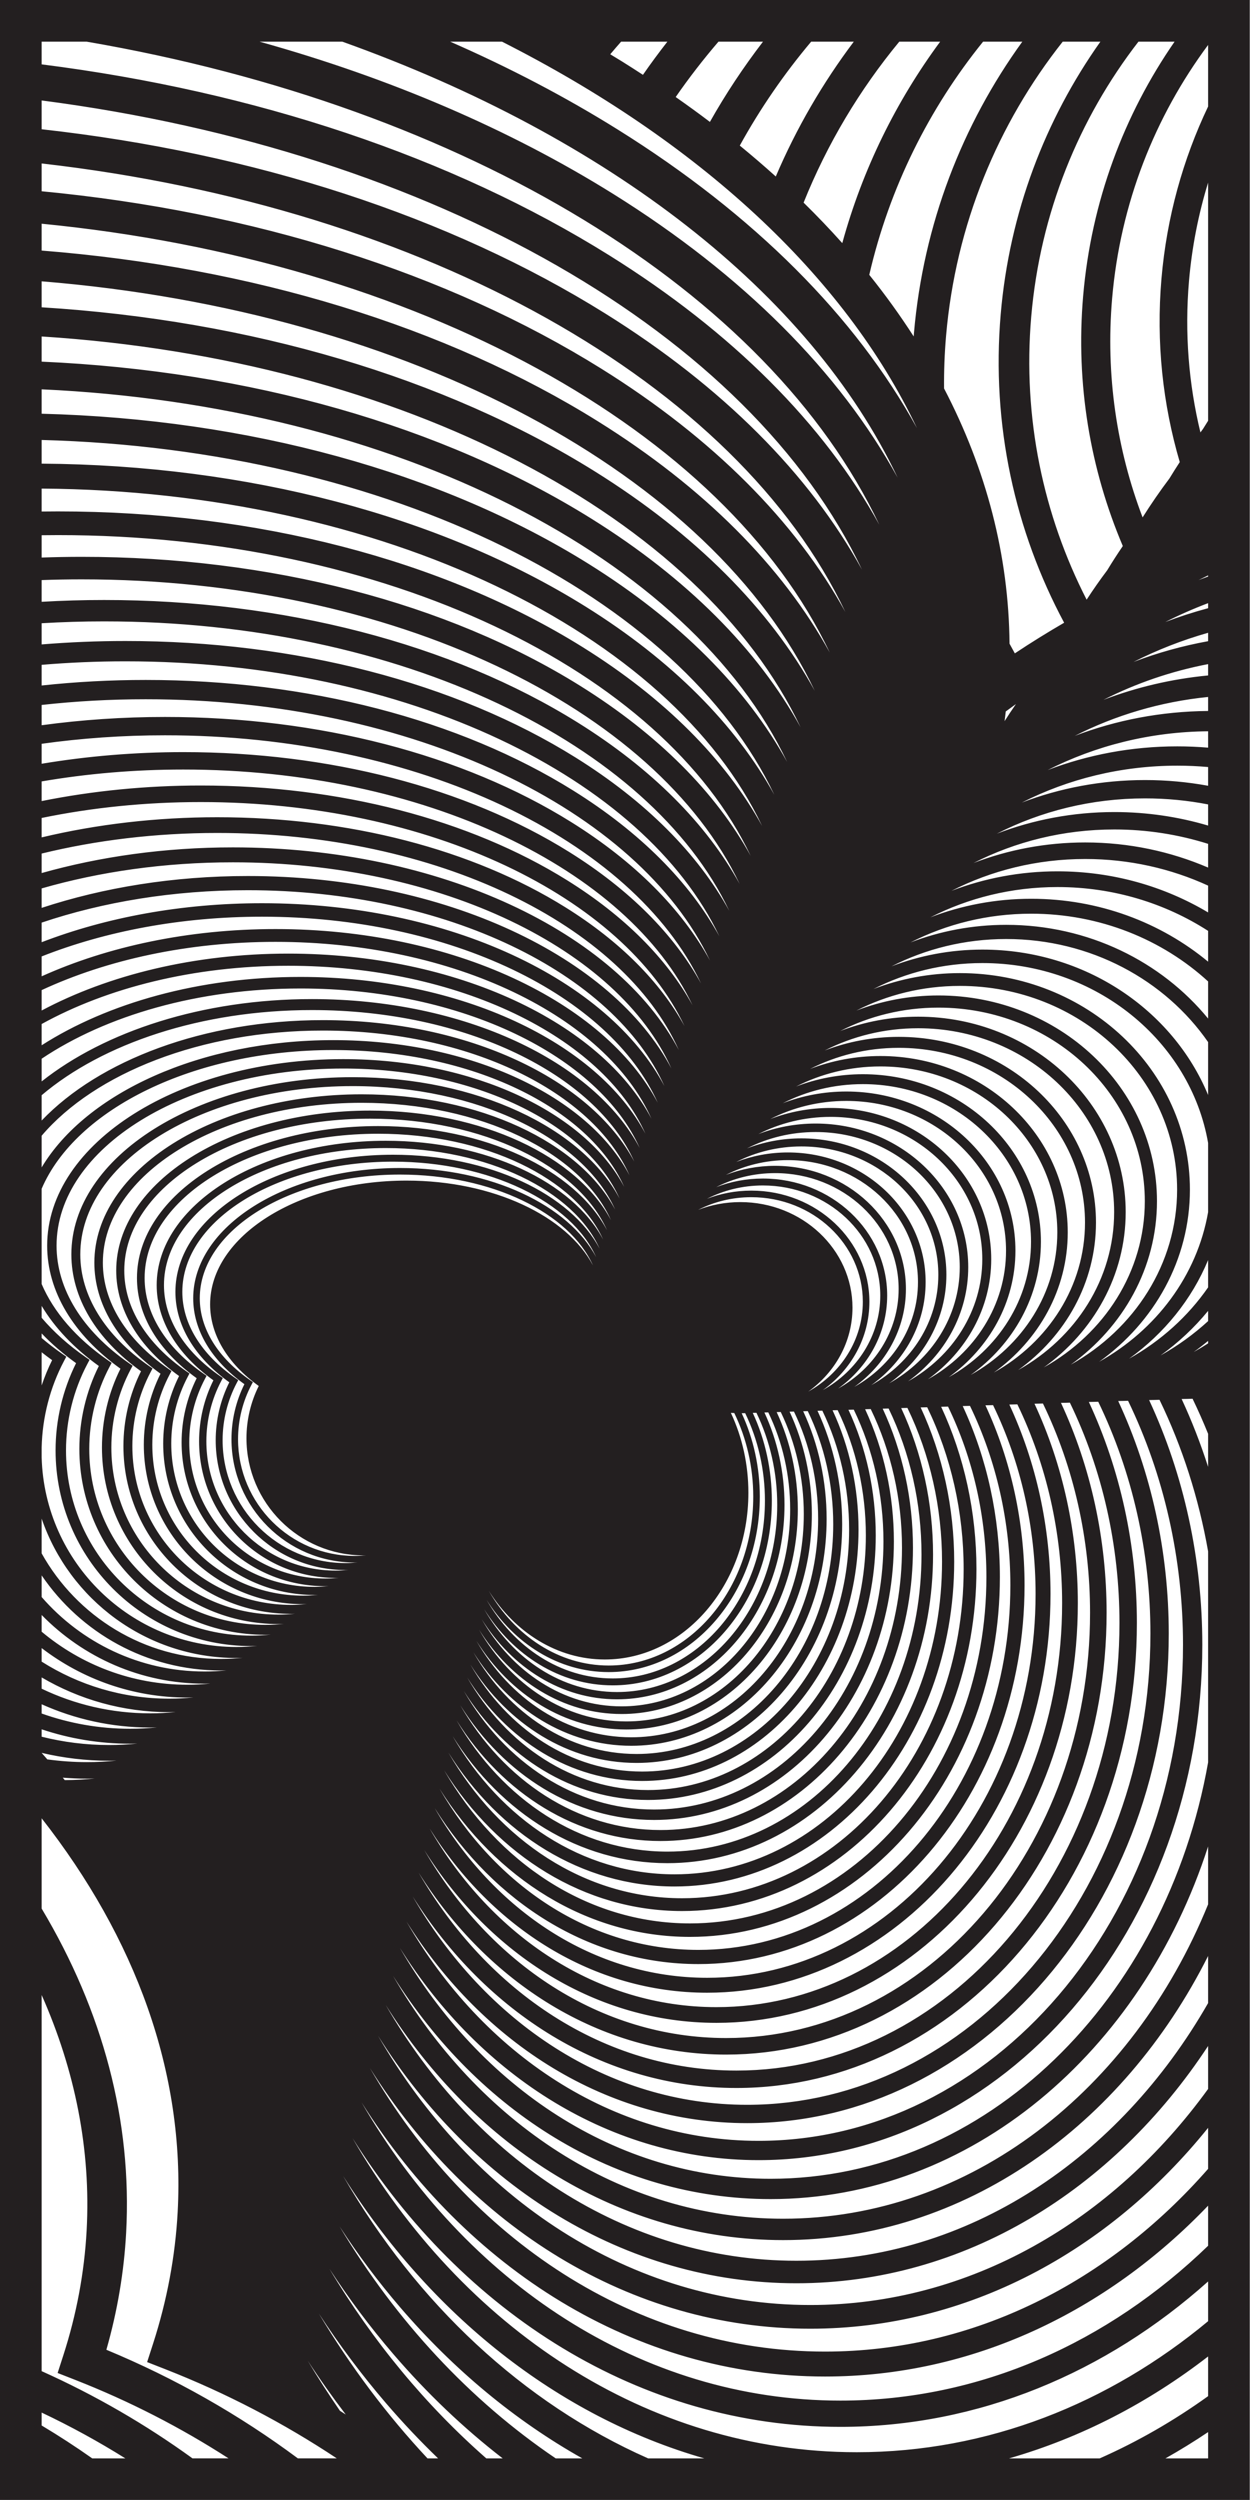 <?xml version="1.0" encoding="utf-8"?>
<svg xmlns="http://www.w3.org/2000/svg" height="100%" style="fill-rule:evenodd;clip-rule:evenodd;stroke-linejoin:round;stroke-miterlimit:2;" version="1.1" viewBox="0 0 4501 9000" width="100%">
  <g>
    <g id="Layer-1">
      <path d="M4182.19,1003.18c-19.676,229.098 4.677,451.965 65.877,660.358c-12.66,19.408 -25.025,38.988 -37.053,58.779c-34.224,45.444 -66.446,92.304 -96.755,140.34c-92.724,-243.782 -133.471,-511.497 -109.7,-788.275c29.444,-342.767 154.182,-654.775 345.599,-912.581l0,221.61c-90.425,189.687 -148.95,398.371 -167.968,619.769m167.968,511.604c-6.137,9.75 -12.326,19.461 -18.32,29.303c-3.153,4.208 -6.228,8.467 -9.354,12.701c-42.066,-173.877 -57.259,-357.28 -41.136,-545.088c10.529,-122.652 34.056,-241.097 68.81,-354.303l0,857.387Zm0,560.818c-11.511,4.088 -22.959,8.308 -34.34,12.634c11.343,-5.755 22.829,-11.311 34.34,-16.815l0,4.181Zm0,113.96c-52.609,14.103 -104.107,30.693 -154.26,49.796c49.792,-25.308 101.328,-47.957 154.26,-68.026l0,18.23Zm0,118.749c-92.97,16.881 -182.813,42.084 -268.624,74.774c84.805,-43.102 174.737,-78.359 268.624,-105.043l0,30.269Zm0,123.34c-131.96,12.621 -258.495,42.732 -376.942,87.858c116.56,-59.242 243.276,-103.006 376.942,-128.671l0,40.813Zm-110.773,255.293c-165.06,-0 -322.692,30.375 -467.042,85.371c172.243,-87.541 368.957,-137.88 577.815,-139.679l0,58.991c-36.511,-3.03 -73.435,-4.683 -110.773,-4.683m110.773,141.888c-73.525,-13.468 -149.428,-20.612 -227.075,-20.612c-156.843,-0 -306.633,28.88 -443.8,81.137c166.701,-84.736 357.523,-132.905 560.102,-132.905c37.364,0 74.288,1.707 110.773,4.909l0,67.471Zm0,143.264c-106.639,-31.593 -220.021,-48.672 -337.589,-48.672c-149.634,-0 -292.435,27.835 -423.194,77.883c158.756,-81.005 340.599,-127.071 533.708,-127.071c77.776,-0 153.718,7.514 227.075,21.723l0,76.137Zm0,151.254c-134.983,-57.932 -284.76,-90.491 -442.548,-90.491c-142.192,0 -277.874,26.46 -402.108,74.033c150.823,-76.983 323.596,-120.76 507.067,-120.76c117.995,0 231.429,18.376 337.589,51.781l0,85.437Zm0,161.508c-157.089,-93.587 -343.014,-148.027 -542.286,-148.027c-135.049,0 -263.909,25.11 -381.916,70.302c143.265,-73.12 307.383,-114.687 481.654,-114.687c158.64,-0 308.804,34.542 442.548,95.862l0,96.55Zm0,177.264c-170.202,-140.83 -393.118,-226.505 -637.013,-226.505c-128.343,-0 -250.821,23.866 -362.962,66.823c136.133,-69.482 292.086,-108.999 457.689,-108.999c201.08,-0 387.846,58.343 542.286,157.803l0,110.878Zm-727.037,-132.667c-121.883,-0 -238.185,22.662 -344.694,63.436c129.312,-65.99 277.435,-103.509 434.718,-103.509c247.668,0 472.456,93.15 637.013,243.876l0,133.672c-167.954,-205.033 -431.308,-337.475 -727.037,-337.475m727.037,1426.64c-51.601,47.243 -109.055,88.89 -171.353,123.724c64.326,-46.198 121.935,-100.254 171.353,-160.542l0,36.818Zm-52.078,111.447c17.879,-12.846 35.205,-26.301 52.078,-40.285l0,9.023c-16.976,10.928 -34.34,21.366 -52.078,31.262m52.078,413.294c-26.912,-83.717 -58.603,-165.424 -95.308,-244.299c13.152,-0.158 26.253,-0.489 39.315,-1.018c20.037,41.342 38.603,83.545 55.993,126.356l0,118.961Zm-1530.28,2706.73c-584.063,0 -1100.02,-347.303 -1404.57,-874.422c306.173,486.886 801.412,803.804 1359.23,803.804c720.494,-0 1336.53,-528.798 1575.62,-1269.66l0,208.501c-272.099,668.485 -855.716,1131.78 -1530.28,1131.78m1530.28,-776.336c-320.03,558.874 -865.095,927.651 -1482.55,927.651c-615.057,-0 -1158.32,-365.857 -1478.85,-921.063c322.234,512.855 843.72,846.749 1431.12,846.749c652.211,-0 1223.1,-411.67 1530.28,-1022.92l0,169.583Zm0,309.113c-344.475,475.44 -858.699,777.862 -1432.32,777.862c-647.322,0 -1219.11,-385.004 -1556.53,-969.278c339.222,539.702 888.067,891.012 1506.3,891.012c604.042,-0 1141.78,-335.496 1482.55,-854.321l0,154.725Zm0,287.693c-356.27,406.734 -843.197,657.839 -1379.45,657.839c-681.483,0 -1283.46,-405.391 -1638.61,-1020.59c357.068,568.28 934.873,938.245 1585.74,938.245c564.546,-0 1074.07,-278.443 1432.32,-723.16l0,147.67Zm0,276.893c-359.836,348.027 -821.259,557.428 -1323.77,557.428c-717.109,0 -1350.59,-426.424 -1724.48,-1073.62c375.881,597.814 983.915,986.952 1668.8,986.952c529.754,0 1013.5,-232.939 1379.45,-615.101l0,144.338Zm-1265.19,743.237c-755.102,0 -1422.08,-449.136 -1815.59,-1130.77c395.62,629.649 1035.87,1039.51 1757.01,1039.51c497.778,-0 956.915,-195.421 1323.77,-523.475l0,143.045c-357.458,296.944 -794.193,471.694 -1265.19,471.694m1265.19,-201.855c-122.943,88.37 -253.508,163.561 -390.223,224.026l-326.517,-0c258.986,-74.262 500.725,-199.816 716.74,-366.892l0,142.866Zm0,224.026l-153.575,-0c52.105,-29.328 103.318,-60.878 153.575,-94.649l0,94.649Zm-3114.58,-1016.75c312.656,497.507 770.402,864.63 1300.34,1016.75l-202.255,-0c-449.795,-198.911 -832.952,-557.559 -1098.09,-1016.75m765.401,1016.75c-308.687,-208.73 -574.643,-494.563 -778.234,-834.967c66.36,101.858 139.136,199.117 218.13,291.104c194.079,226.04 415.623,408.62 655.847,543.863l-95.743,-0Zm-249.948,-0c-217.68,-190.9 -408.624,-421.308 -564.694,-682.259c69.866,107.233 146.518,209.66 229.68,306.531c121.726,141.753 253.731,267.254 393.992,375.728l-58.978,-0Zm-211.714,-0c-146.055,-156.251 -277.346,-331.053 -391.095,-521.202c73.517,112.788 154.152,220.537 241.64,322.421c60.168,70.101 122.797,136.301 187.517,198.781l-38.062,-0Zm-466.742,-0c-211.396,-157.129 -442.412,-288.444 -689.516,-390.974c39.597,-138.523 63.516,-279.94 71.176,-421.307c21.776,-401.902 -83.493,-797.422 -304.229,-1167.03l-0,-325.005c337.316,430.61 516.988,914.887 489.695,1418.08c-8.599,158.807 -38.286,317.744 -88.242,472.443l-21.683,67.156l65.712,25.736c219.969,86.122 426.325,194.18 617.202,320.897l-140.115,-0Zm-379.413,-0c-168.876,-122.35 -350.585,-227.541 -543.156,-313.973l-0,-1354.18c120.059,271.051 177.753,556.239 161.931,848.169c-8.163,150.797 -36.382,301.802 -83.837,448.8l-20.598,63.798l62.431,24.469c196.195,76.819 381.027,171.959 552.972,282.914l-129.743,-0Zm-361.05,-0c-59.137,-41.679 -119.861,-81.162 -182.106,-118.397l-0,-46.483c104.382,49.456 204.914,104.571 301.305,164.88l-119.199,-0Zm60.724,-2568.1c-83.744,-0 -165.053,-10.491 -242.83,-29.952l-0,-26.618c100.241,33.563 207.427,51.834 318.847,51.834c8.52,-0 17.001,-0.172 25.507,-0.384c-33.51,3.36 -67.378,5.12 -101.524,5.12m-51.86,120.734c-35.575,3.572 -71.52,5.437 -107.769,5.582c-2.408,-2.936 -4.749,-5.887 -7.157,-8.837c28.668,2.196 57.536,3.704 86.786,3.704c9.407,0 18.773,-0.211 28.14,-0.449m-28.14,-59.137c-48.314,0 -95.782,-3.572 -142.39,-9.869c-6.8,-7.806 -13.548,-15.638 -20.44,-23.417l-0,-0.053c78.028,18.35 159.271,28.351 242.83,28.351c8.97,0 17.886,-0.185 26.816,-0.41c-35.257,3.533 -70.884,5.398 -106.816,5.398m-162.83,-208.34c119.503,53.672 251.8,83.77 391.068,83.77c7.991,-0 15.942,-0.186 23.906,-0.357c-31.738,3.175 -63.793,4.828 -96.127,4.828c-111.79,0 -219.082,-19.487 -318.847,-54.942l-0,-33.299Zm-0,-96.643c135.008,79.325 292.057,125.06 459.677,125.06c7.726,-0 15.426,-0.172 23.125,-0.357c-30.282,3.042 -60.882,4.63 -91.734,4.63c-139.97,0 -272.597,-31.897 -391.068,-88.744l-0,-40.589Zm-0,-105.625c145.645,111.565 327.579,178.11 524.846,178.11c7.303,0 14.606,-0.159 21.895,-0.37c-28.721,2.897 -57.773,4.419 -87.064,4.419c-168.943,-0 -326.534,-49.043 -459.677,-133.382l-0,-48.777Zm586.748,128.129c7.012,-0 13.97,-0.146 20.929,-0.305c-27.332,2.739 -54.969,4.181 -82.831,4.181c-199.582,-0 -382.628,-71.877 -524.846,-190.97l-0,-60.182c149.23,152.446 357.081,247.276 586.748,247.276m-586.748,-389.799c140.578,206.475 377.481,342.357 645.554,342.357c6.601,0 13.163,-0.145 19.725,-0.304c-25.917,2.606 -52.125,3.956 -78.531,3.956c-234.006,-0 -444.04,-104.012 -586.748,-268.086l-0,-77.923Zm-0,-204.371c99.937,291.489 376.529,501.668 701.449,501.668c7.567,-0 15.055,-0.49 22.583,-0.728c-25.891,2.752 -52.059,4.194 -78.478,4.194c-277.228,0 -519.185,-153.556 -645.554,-380.021l-0,-125.113Zm-0,-598.946c12.171,9.631 24.713,19.117 37.665,28.417c-14.659,29.41 -27.082,59.904 -37.665,91.007l-0,-114.278l0.608,-1.217l-0.608,-0.436l-0,-3.493Zm123.922,39.199c-48.328,96.974 -73.808,205.205 -73.808,314.178c-0,388.383 315.99,704.373 704.412,704.373c7.316,-0 14.553,-0.463 21.829,-0.675c-24.7,2.633 -49.69,4.009 -74.906,4.009c-380.405,-0 -690.892,-304.229 -701.449,-682.108l-0,-36.328c2.553,-108.497 30.071,-215.776 80.555,-311.228l8.202,-15.478l-14.393,-10.002c-26.46,-18.349 -51.159,-37.466 -74.364,-57.152l-0,-16.564c35.931,37.665 77.301,73.518 123.922,106.975m-123.922,-964.56c219.122,-185.678 573.809,-306.571 973.384,-306.571c552.814,0 1019.74,231.347 1160.56,545.551c-156.48,-295.603 -599.872,-509.315 -1121.08,-509.315c-429.422,0 -806.03,145.09 -1012.86,361.514l-0,-91.179Zm931.83,-384.255c581.893,-0 1073.36,243.505 1221.6,574.233c-164.722,-311.148 -631.438,-536.092 -1180.05,-536.092c-393.793,0 -745.385,115.931 -973.384,296.424l-0,-81.72c231.743,-155.356 563.689,-252.845 931.83,-252.845m-931.83,127.931c236.03,-130.339 547.323,-209.717 888.093,-209.717c612.612,0 1130.02,256.431 1285.97,604.635c-173.321,-327.606 -664.657,-564.483 -1242.24,-564.483c-364.318,0 -694.292,94.288 -931.83,246.098l-0,-76.533Zm-0,-122.097c234.76,-109.012 526.394,-173.692 842.014,-173.692c644.839,0 1189.48,269.898 1353.67,636.412c-182.477,-344.83 -699.65,-594.13 -1307.59,-594.13c-338.11,0 -648.094,77.142 -888.093,204.901l-0,-73.491Zm-0,-121.236c229.389,-90.544 501.708,-143.052 793.54,-143.052c678.708,-0 1251.96,284.027 1424.85,669.777c-192.121,-362.903 -736.495,-625.273 -1376.37,-625.273c-313.715,0 -604.463,63.066 -842.014,170.133l-0,-71.585Zm-0,-121.753c220.789,-74.364 473.806,-116.672 742.514,-116.672c714.573,0 1318.1,299.109 1499.96,705.286c-202.123,-382.139 -775.231,-658.44 -1448.94,-658.44c-290.43,0 -562.154,51.345 -793.54,140.393l-0,-70.567Zm-0,-123.115c209.518,-60.234 442.889,-93.957 688.815,-93.957c751.973,0 1387.1,314.681 1578.72,742.051c-212.918,-402.062 -816.058,-692.744 -1525.02,-692.744c-267.729,0 -520.309,41.515 -742.514,114.741l-0,-70.091Zm-0,-125.483c195.851,-47.852 409.166,-74.165 632.258,-74.165c791.728,-0 1460.42,331.389 1661.96,781.422c-223.978,-423.388 -858.975,-729.509 -1605.4,-729.509c-245.172,-0 -478.305,33.074 -688.815,92.435l-0,-70.183Zm-0,-128.142c180.121,-37.096 372.692,-57.258 572.751,-57.258c824.114,-0 1521.59,341.1 1742.17,806.757c-87.765,-159.536 -232.709,-305.393 -428.508,-427.569c-335.438,-209.293 -780.84,-324.563 -1254.16,-324.563c-219.559,-0 -432.914,25.123 -632.258,72.591l-0,-69.958Zm-0,-131.569c162.447,-27.822 333.479,-42.785 510.082,-42.785c867.084,0 1600.97,358.722 1833.52,848.51c-92.422,-167.646 -244.881,-320.938 -450.681,-449.358c-353.099,-220.313 -821.945,-341.643 -1320.17,-341.643c-197.386,0 -389.984,19.329 -572.751,56.028l-0,-70.752Zm-0,-135.459c142.933,-19.99 291.568,-30.6 444.145,-30.6c912.873,0 1685.51,377.733 1930.15,893.465c-97.264,-176.59 -257.793,-338.058 -474.561,-473.304c-371.66,-231.89 -865.192,-359.609 -1389.65,-359.609c-174.631,0 -345.677,14.474 -510.082,41.912l-0,-71.864Zm-0,-139.824c121.646,-13.467 246.891,-20.519 374.743,-20.519c960.988,0 1774.32,397.683 2031.78,940.602c-102.371,-185.917 -271.366,-355.944 -499.604,-498.348c-391.227,-244.1 -910.729,-378.527 -1462.78,-378.527c-151.161,0 -299.836,10.148 -444.145,29.807l-0,-73.015Zm-0,-144.428c98.68,-8.281 199.344,-12.647 301.662,-12.647c1011.61,-0 1867.79,418.612 2138.77,990.146c-107.769,-195.732 -285.655,-374.716 -525.918,-524.621c-411.826,-256.96 -958.66,-398.464 -1539.77,-398.464c-126.912,-0 -252.171,6.76 -374.743,19.99l-0,-74.404Zm-0,-149.733c73.967,-4.366 148.926,-6.694 224.745,-6.694c1064.66,-0 1965.77,440.521 2251.17,1041.97c-113.444,-205.906 -300.644,-394.204 -553.436,-551.928c-433.496,-270.467 -1009.12,-419.419 -1620.82,-419.419c-101.723,-0 -202.413,4.22 -301.662,12.33l-0,-76.256Zm-0,-155.369c47.587,-1.693 95.491,-2.646 143.766,-2.646c1120.62,0 2069.09,463.646 2369.59,1096.67c-119.424,-216.715 -316.467,-414.869 -582.502,-580.848c-456.303,-284.702 -1062.22,-441.5 -1706.11,-441.5c-75.515,0 -150.474,2.236 -224.745,6.509l-0,-78.187Zm-0,-161.481c19.461,-0.278 38.961,-0.463 58.541,-0.463c1179.93,0 2178.58,488.306 2494.6,1154.96c-125.681,-228.33 -333.201,-437.107 -613.445,-611.977c-480.329,-299.704 -1118.13,-464.744 -1795.92,-464.744c-48.142,0 -96.073,0.926 -143.766,2.58l-0,-80.357Zm-0,-167.937c1228.08,8.52 2264.29,519.436 2594.43,1215c-132.323,-240.131 -350.652,-459.717 -645.435,-643.635c-505.624,-315.474 -1177,-489.206 -1890.45,-489.206c-19.553,0 -39.067,0.185 -58.541,0.437l-0,-82.593Zm2684.41,984.312c-146.598,-266.207 -388.581,-509.619 -715.34,-713.501c-530.456,-330.966 -1225.62,-521.023 -1969.07,-540.312l-0,-87.792c1276.71,58.157 2335.97,606.963 2684.41,1341.61m-2684.41,-1531.9c1302.15,82.95 2374.46,651.705 2732.84,1407.07c-154.326,-280.151 -409.023,-536.33 -752.915,-750.901c-536.263,-334.591 -1232.39,-532.441 -1979.92,-565.568l-0,-90.596Zm-0,-198.551c1328.61,107.835 2415.11,697.229 2783.83,1474.3c-162.455,-294.876 -430.514,-564.523 -792.517,-790.366c-542.217,-338.308 -1239.74,-543.831 -1991.31,-590.426l-0,-93.507Zm-0,-207.414c1356.29,132.865 2458.25,743.85 2837.68,1543.77c-170.994,-310.486 -453.222,-594.395 -834.355,-832.184c-548.368,-342.159 -1247.66,-555.222 -2003.33,-614.914l-0,-96.669Zm-0,-216.887c1384.81,158.094 2503.25,791.371 2894.07,1614.92c-180.01,-326.706 -477.031,-625.444 -878.101,-875.683c-554.719,-346.101 -1256.17,-566.705 -2015.97,-639.151l-0,-100.082Zm-0,-226.836c1414.84,183.588 2551.12,840.321 2953.67,1688.82c-189.453,-343.958 -502.165,-658.493 -924.402,-921.935c-561.241,-350.188 -1265.22,-578.307 -2029.27,-663.215l-0,-103.668Zm-0,-211.621l162.222,-0c1369.85,235.382 2454.81,897.698 2854.11,1739.26c-199.452,-362.056 -528.589,-693.128 -973.026,-970.421c-568.028,-354.409 -1274.87,-590.042 -2043.31,-687.135l-0,-81.706Zm3140.9,1049.84c-0.323,3.783 -0.517,7.567 -0.827,11.364c-48.513,-75.25 -101.678,-149.284 -159.97,-221.782c72.62,-314.178 215.537,-599.105 409.796,-839.421l141.237,-0c-215.965,298.381 -356.49,656.892 -390.236,1049.84m-1054.45,-1049.84l166.654,-0c-30.375,38.935 -59.824,78.637 -87.99,119.345c-24.779,-16.154 -49.77,-32.215 -75.197,-48.077c-14.037,-8.758 -28.352,-17.265 -42.534,-25.904c12.767,-15.346 25.957,-30.322 39.067,-45.364m319.774,288.896c-39.94,-30.336 -81.164,-60.142 -123.181,-89.605c47.931,-69.191 99.407,-135.643 153.98,-199.291l160.343,-0c-70.091,91.377 -134.188,187.742 -191.142,288.896m237.208,196.473c-41.713,-37.651 -84.948,-74.761 -129.585,-111.301c73.544,-133.513 159.841,-258.639 256.976,-374.068l153.498,-0c-111.871,148.609 -206.61,311.28 -280.889,485.369m444.696,-485.369l147.206,-0c-158.368,214.452 -279.438,459.122 -352.434,725.209c-44.133,-49.346 -90.514,-97.965 -139.247,-145.764c85.102,-212.084 202.128,-406.93 344.475,-579.445m-1014.56,315.805c-187.848,-117.202 -389.468,-222.615 -602.439,-315.805l186.578,-0c703.129,355.996 1231.99,838.72 1494.08,1391.2c-220.976,-401.215 -585.691,-768.1 -1078.22,-1075.4m-15.532,232.326c-373.896,-233.292 -804.971,-417.674 -1273.29,-548.131l298.064,-0c955.974,341.695 1682.73,902.037 1999.47,1569.62c-209.943,-381.106 -556.389,-729.588 -1024.24,-1021.49m2142.12,3243.96c-126.728,-306.015 -443.052,-523.537 -812.538,-523.537c-115.811,0 -226.325,21.538 -327.524,60.288c122.852,-62.696 263.585,-98.35 413.025,-98.35c304.36,0 572.377,147.974 727.037,371.105l0,190.494Zm-284.632,949.32c126.497,-90.875 225.874,-213.514 284.632,-355.163l0,98.349c-72.595,104.646 -170.074,192.782 -284.632,256.814m-2821.52,735.793c-243.942,0 -442.413,-198.471 -442.413,-442.413c0,-71.916 17.675,-143.33 51.106,-206.541l5.173,-9.763l-9.075,-6.284c-123.989,-86.059 -192.267,-196.633 -192.267,-311.387c0,-258.507 340.426,-468.819 758.866,-468.819c348.469,0 642.617,145.91 731.322,343.998c-98.574,-186.366 -377.892,-321.163 -706.437,-321.163c-410.556,-0 -744.578,210.417 -744.578,469.057c0,114.317 65.355,223.819 184.329,309.243c-30.468,61.121 -46.529,129.359 -46.529,198.008c0,244.801 199.159,443.974 443.961,443.974c3.506,-0 6.972,-0.265 10.464,-0.344c-14.513,1.455 -29.131,2.434 -43.922,2.434m-35.217,27.081c-256.788,0 -465.684,-208.909 -465.684,-465.697c0,-75.687 18.588,-150.884 53.765,-217.389l5.438,-10.28l-9.552,-6.615c-130.484,-90.57 -202.334,-206.977 -202.334,-327.777c-0,-272.108 358.325,-493.479 798.779,-493.479c367.017,-0 676.829,153.768 769.992,362.452c-103.601,-196.367 -397.762,-338.414 -743.797,-338.414c-432.186,-0 -783.777,221.477 -783.777,493.73c-0,120.311 68.807,235.581 194.052,325.556c-32.095,64.309 -48.989,136.119 -48.989,208.419c-0,257.661 209.624,467.324 467.324,467.324c3.598,0 7.157,-0.264 10.742,-0.344c-15.187,1.509 -30.481,2.514 -45.959,2.514m-37.083,28.55c-270.295,-0 -490.198,-219.917 -490.198,-490.225c-0,-79.682 19.593,-158.809 56.623,-228.846l5.715,-10.809l-10.041,-6.972c-137.364,-95.346 -213.011,-217.879 -213.011,-345.003c0,-286.448 377.204,-519.462 840.837,-519.462c386.001,0 711.874,161.574 810.249,380.988c-109.316,-206.423 -418.744,-355.693 -782.679,-355.693c-454.914,0 -825.014,233.146 -825.014,519.714c0,126.674 72.419,248.003 204.226,342.687c-33.748,67.696 -51.542,143.304 -51.542,219.374c-0,271.261 220.683,491.918 491.918,491.918c3.849,0 7.646,-0.251 11.483,-0.357c-16.048,1.601 -32.214,2.686 -48.566,2.686m-39.014,30.005c-284.517,-0 -516.009,-231.466 -516.009,-515.983c-0,-83.903 20.625,-167.21 59.612,-240.872l6.02,-11.404l-10.571,-7.33c-144.586,-100.386 -224.229,-229.349 -224.229,-363.206c0,-301.504 397.048,-546.795 885.09,-546.795c406.64,0 749.883,170.358 853.153,401.56c-114.82,-217.522 -440.759,-374.915 -824.127,-374.915c-478.861,-0 -868.447,245.423 -868.447,547.085c-0,133.329 76.242,261.021 214.995,360.68c-35.522,71.295 -54.268,150.858 -54.268,230.95c-0,285.522 232.273,517.822 517.795,517.822c3.982,-0 7.911,-0.291 11.867,-0.384c-16.815,1.654 -33.749,2.792 -50.881,2.792m-84.313,64.904c-315.262,0 -571.745,-256.509 -571.745,-571.772c-0,-92.938 22.834,-185.215 66.029,-266.895l6.681,-12.608l-11.735,-8.136c-160.198,-111.182 -248.44,-254.102 -248.44,-402.419c0,-334.075 439.966,-605.865 980.727,-605.865c450.377,-0 830.571,188.602 945.166,444.609c-127.375,-240.873 -488.399,-415.081 -913.018,-415.081c-530.588,0 -962.258,271.909 -962.258,606.156c0,147.749 84.471,289.24 238.213,399.681c-39.371,78.968 -60.129,167.157 -60.129,255.875c0,316.387 257.37,573.77 573.73,573.77c4.459,-0 8.864,-0.318 13.296,-0.424c-18.667,1.839 -37.493,3.109 -56.517,3.109m-45.51,35.006c-331.866,-0 -601.856,-269.991 -601.856,-601.843c-0,-97.82 24.051,-194.979 69.508,-280.945l7.025,-13.256l-12.33,-8.586c-168.625,-117.069 -261.51,-267.504 -261.51,-423.6c-0,-351.658 463.104,-637.749 1032.32,-637.749c474.111,0 874.361,198.564 994.963,468.079c-134.056,-253.573 -514.091,-436.989 -961.095,-436.989c-558.516,0 -1012.91,286.21 -1012.91,638.053c-0,155.527 88.903,304.493 250.741,420.742c-41.448,83.096 -63.277,175.915 -63.277,269.316c-0,333.017 270.916,603.96 603.933,603.96c4.631,-0 9.195,-0.331 13.825,-0.437c-19.619,1.945 -39.358,3.255 -59.335,3.255m-47.904,36.844c-349.316,0 -633.515,-284.172 -633.515,-633.488c-0,-103.006 25.295,-205.245 73.16,-295.736l7.382,-13.97l-12.978,-9.023c-114.622,-79.563 -195.746,-173.798 -239.007,-274.793l-0,-343.005c123.221,-287.123 547.363,-499.392 1050.38,-499.392c499.115,-0 920.439,209.002 1047.34,492.751c-141.068,-266.948 -541.132,-460.048 -1011.7,-460.048c-587.912,0 -1066.2,301.292 -1066.2,671.63c-0,163.69 93.586,320.488 263.918,442.875c-43.618,87.501 -66.611,185.202 -66.611,283.512c-0,350.532 285.178,635.75 635.737,635.75c6.469,0 12.846,-0.423 19.276,-0.621c-22.147,2.354 -44.571,3.558 -67.18,3.558m-804.958,-1760.92c191.592,-224.89 573.69,-378.619 1012.86,-378.619c526.883,0 971.651,221.24 1103.83,521.222c-147.312,-282.308 -569.496,-486.785 -1066.31,-486.785c-479.906,-0 -890.236,190.785 -1050.38,458.222l-0,-114.04Zm2481.72,997.794c4.061,0.304 8.11,0.251 12.197,0.463c44.611,91.39 68.371,195.058 68.371,300.895c0,335.345 -233.49,608.153 -520.48,608.153c-179.553,0 -338.137,-106.763 -431.737,-268.813c94.103,149.667 246.323,247.104 417.779,247.104c285.059,-0 516.962,-269.263 516.962,-600.216c-0,-100.797 -21.75,-199.768 -63.092,-287.586m73.61,-776.514c221.391,-0 401.517,168.876 401.517,376.476c-0,137.403 -78.965,257.792 -196.559,323.504c96.767,-69.508 159.35,-179.09 159.35,-302.218c0,-209.61 -181.197,-380.127 -403.918,-380.127c-53.66,-0 -104.858,9.975 -151.757,27.927c56.927,-29.039 122.136,-45.562 191.367,-45.562m41.699,-42.229c233.05,-0 422.632,177.779 422.632,396.267c0,144.6 -83.086,271.314 -206.816,340.518c101.806,-73.186 167.669,-188.496 167.669,-318.08c0,-220.644 -190.743,-400.144 -425.184,-400.144c-56.451,-0 -110.336,10.491 -159.656,29.383c59.891,-30.561 128.513,-47.944 201.355,-47.944m43.883,-44.439c245.316,0 444.884,187.107 444.884,417.118c0,152.273 -87.53,285.681 -217.85,358.523c107.246,-77.023 176.624,-198.471 176.624,-334.935c-0,-232.233 -200.769,-421.179 -447.541,-421.179c-59.44,0 -116.169,11.047 -168.109,30.944c63.053,-32.161 135.287,-50.471 211.992,-50.471m46.198,-46.78c258.226,0 468.31,196.95 468.31,439.066c-0,160.25 -92.117,300.696 -229.27,377.362c112.865,-81.084 185.874,-208.909 185.874,-352.53c-0,-244.458 -211.339,-443.352 -471.112,-443.352c-62.563,-0 -122.268,11.642 -176.933,32.571c66.373,-33.868 142.404,-53.117 223.131,-53.117m48.656,-49.254c271.815,0 492.96,207.322 492.96,462.178c0,168.757 -97.014,316.572 -241.441,397.273c118.86,-85.345 195.732,-219.917 195.732,-371.131c-0,-257.33 -222.463,-466.689 -495.907,-466.689c-65.831,-0 -128.685,12.25 -186.207,34.278c69.866,-35.654 149.878,-55.909 234.863,-55.909m51.188,-51.86c286.116,-0 518.901,218.249 518.901,486.52c0,177.555 -102.039,333.136 -253.998,418.097c125.036,-89.843 205.913,-231.466 205.913,-390.579c-0,-270.877 -234.168,-491.243 -522.004,-491.243c-69.334,-0 -135.509,12.898 -196.1,36.103c73.543,-37.545 157.803,-58.898 247.288,-58.898m53.874,-54.559c301.182,-0 546.215,229.719 546.215,512.106c0,186.895 -107.401,350.665 -267.333,440.098c131.613,-94.579 216.739,-243.638 216.739,-411.125c-0,-285.125 -246.505,-517.081 -549.495,-517.081c-72.996,0 -142.642,13.561 -206.435,37.996c77.446,-39.53 166.126,-61.994 260.309,-61.994m116.431,-117.916c333.713,-0 605.232,254.538 605.232,567.446c-0,207.07 -119.002,388.515 -296.195,487.605c145.811,-104.779 240.123,-269.964 240.123,-455.523c0,-315.924 -273.132,-572.936 -608.848,-572.936c-80.902,-0 -158.11,15.028 -228.81,42.123c85.816,-43.804 184.109,-68.715 288.498,-68.715m62.868,-63.674c351.283,-0 637.064,267.953 637.064,597.318c0,218.051 -125.346,409.14 -311.97,513.403c153.575,-110.282 252.927,-284.186 252.927,-479.601c0,-332.567 -287.5,-603.126 -640.889,-603.126c-85.114,-0 -166.352,15.836 -240.73,44.306c90.308,-46.079 193.755,-72.3 303.598,-72.3m66.148,-66.982c369.771,-0 670.603,282.043 670.603,628.752c-0,229.495 -131.909,430.599 -328.312,540.365c161.637,-116.064 266.195,-299.135 266.195,-504.817c-0,-350.056 -302.642,-634.851 -674.634,-634.851c-89.585,0 -175.087,16.656 -253.367,46.635c95.037,-48.5 203.91,-76.084 319.515,-76.084m69.662,-70.527c389.215,-0 705.874,296.886 705.874,661.826c0,241.6 -138.846,453.274 -345.573,568.822c170.126,-122.189 280.174,-314.866 280.174,-531.369c-0,-368.485 -318.571,-668.282 -710.137,-668.282c-94.313,-0 -184.312,17.529 -266.726,49.108c100.063,-51.079 214.673,-80.105 336.388,-80.105m73.305,-74.245c409.707,-0 743.018,312.537 743.018,696.673c0,254.314 -146.133,477.088 -363.737,598.748c179.065,-128.632 294.889,-331.469 294.889,-559.35c0,-387.88 -335.315,-703.46 -747.475,-703.46c-99.274,0 -194.013,18.482 -280.769,51.688c105.321,-53.752 225.964,-84.299 354.074,-84.299m77.156,-78.161c431.282,0 782.151,328.995 782.151,733.359c0,267.715 -153.898,502.29 -383.013,630.327c188.548,-135.406 310.521,-348.932 310.521,-588.852c0,-408.293 -352.962,-740.476 -786.815,-740.476c-104.519,-0 -204.257,19.447 -295.574,54.413c110.863,-56.583 237.863,-88.771 372.73,-88.771m-765.872,4094.13c837.008,0 1517.96,-790.652 1517.96,-1762.51c-0,-293.13 -62.828,-581.046 -182.037,-837.252c11.873,-0.119 23.707,-0.357 35.49,-0.82c129.428,267.014 197.85,569.801 197.85,878.528c0,984.68 -685.602,1785.77 -1528.33,1785.77c-527.188,-0 -992.872,-313.507 -1267.72,-789.309c276.315,439.525 723.305,725.589 1226.79,725.589m-38.856,-126.56c795.142,0 1442.05,-751.118 1442.05,-1674.38c0,-278.485 -59.701,-552.021 -172.942,-795.38c11.267,-0.132 22.532,-0.357 33.72,-0.82c122.97,253.731 187.967,541.383 187.967,834.632c0,935.448 -651.34,1696.49 -1451.94,1696.49c-500.848,-0 -943.261,-297.848 -1204.35,-749.904c262.489,417.561 687.148,689.362 1165.49,689.362m-36.937,-120.229c755.389,-0 1369.95,-713.574 1369.95,-1590.66c0,-264.567 -56.717,-524.424 -164.286,-755.612c10.711,-0.119 21.395,-0.33 32.041,-0.767c116.806,241.018 178.549,514.303 178.549,792.893c-0,888.688 -618.757,1611.67 -1379.31,1611.67c-475.963,0 -896.361,-283.12 -1144.39,-712.825c249.353,396.916 652.896,655.307 1107.45,655.307m-35.085,-114.236c717.633,0 1301.44,-677.887 1301.44,-1511.13c-0,-251.363 -53.862,-498.202 -156.069,-717.827c10.181,-0.106 20.335,-0.318 30.439,-0.728c110.979,228.992 169.634,488.598 169.634,753.257c0,844.25 -587.816,1531.08 -1310.36,1531.08c-452.017,-0 -851.288,-268.806 -1086.92,-676.775c236.89,376.833 620.139,622.124 1051.84,622.124m-33.326,-108.497c681.736,-0 1236.39,-643.992 1236.39,-1435.57c0,-238.782 -51.175,-473.291 -148.264,-681.923c9.663,-0.119 19.314,-0.304 28.9,-0.688c105.424,217.509 161.159,464.123 161.159,715.552c0,802.021 -558.436,1454.52 -1244.86,1454.52c-429.421,-0 -808.755,-255.368 -1032.61,-642.957c225.05,358.028 589.156,591.073 999.288,591.073m-31.658,-103.099c647.659,-0 1174.56,-611.79 1174.56,-1363.76c0,-226.862 -48.603,-449.649 -140.836,-647.842c9.172,-0.093 18.346,-0.278 27.466,-0.662c100.141,206.661 153.084,440.918 153.084,679.793c0,761.921 -530.516,1381.8 -1182.61,1381.8c-407.989,-0 -768.391,-242.656 -981.031,-610.911c213.791,340.169 559.72,561.584 949.373,561.584m-30.071,-97.905c615.251,0 1115.81,-581.198 1115.81,-1295.6c-0,-215.524 -46.174,-427.172 -133.796,-615.456c8.735,-0.106 17.442,-0.265 26.112,-0.622c95.126,196.301 145.423,418.877 145.423,645.818c-0,723.808 -503.981,1312.68 -1123.48,1312.68c-387.682,0 -730.118,-230.615 -932.121,-580.604c203.088,323.298 531.792,533.783 902.05,533.783m-28.589,-93.046c584.513,-0 1060.03,-552.157 1060.03,-1230.83c-0,-204.742 -43.863,-405.806 -127.104,-584.684c8.295,-0.079 16.563,-0.251 24.78,-0.595c90.385,186.511 138.161,397.948 138.161,613.551c0,687.624 -478.786,1247.07 -1067.28,1247.07c-368.221,-0 -693.459,-218.986 -885.368,-551.352c192.955,306.991 505.135,506.832 856.779,506.832m-27.121,-88.396c555.267,0 1007.01,-524.538 1007.01,-1169.27c0,-194.462 -41.677,-385.498 -120.758,-555.433c7.88,-0.079 15.736,-0.238 23.565,-0.569c85.85,177.171 131.237,378.024 131.237,582.845c0,653.241 -454.847,1184.73 -1013.93,1184.73c-350.044,0 -659.207,-208.339 -841.472,-524.488c183.257,292.045 480.038,482.19 814.351,482.19m-25.798,-83.951c527.512,-0 956.675,-498.308 956.675,-1110.8c0,-184.778 -39.585,-366.236 -114.712,-527.651c7.48,-0.106 14.946,-0.238 22.376,-0.556c81.561,168.321 124.674,359.145 124.674,553.687c-0,620.577 -432.095,1125.47 -963.215,1125.47c-332.302,0 -625.829,-197.612 -799.044,-497.555c174.141,277.042 455.88,457.402 773.246,457.402m-24.515,-79.735c501.15,-0 908.867,-473.397 908.867,-1055.3c-0,-175.491 -37.623,-347.9 -108.99,-501.271c7.105,-0.106 14.198,-0.238 21.252,-0.516c77.491,159.88 118.46,341.18 118.46,526.024c-0,589.553 -410.507,1069.19 -915.074,1069.19c-315.673,-0 -594.527,-187.742 -759.091,-472.669c165.437,263.191 433.086,434.541 734.576,434.541m-23.257,-75.819c476.095,-0 863.417,-449.702 863.417,-1002.48c-0,-166.773 -35.748,-330.542 -103.55,-476.241c6.756,-0.079 13.501,-0.211 20.192,-0.489c73.617,151.929 112.53,324.153 112.53,499.723c0,560.091 -389.982,1015.76 -869.332,1015.76c-299.995,0 -564.945,-178.467 -721.253,-449.318c157.155,250.186 411.495,413.043 697.996,413.043m-22.12,-71.983c452.295,0 820.242,-427.225 820.242,-952.349c-0,-158.425 -33.941,-314.006 -98.344,-452.428c6.407,-0.079 12.816,-0.198 19.172,-0.463c69.947,144.309 106.897,307.92 106.897,474.746c0,532.057 -370.47,964.931 -825.847,964.931c-284.967,0 -536.674,-169.525 -685.164,-426.762c149.284,237.618 390.883,392.325 663.044,392.325m-21.009,-68.371c429.673,0 779.237,-405.885 779.237,-904.762c-0,-150.461 -32.247,-298.262 -93.448,-429.805c6.098,-0.079 12.183,-0.185 18.229,-0.436c66.446,137.099 101.574,292.521 101.574,451.025c-0,505.452 -351.974,916.656 -784.583,916.656c-270.705,-0 -509.805,-161.018 -650.886,-405.383c141.835,225.724 371.343,372.705 629.877,372.705m-19.95,-64.957c408.187,-0 740.273,-385.605 740.273,-859.543c-0,-142.973 -30.697,-283.38 -88.835,-408.281c5.801,-0.079 11.601,-0.185 17.377,-0.436c63.112,130.272 96.471,277.941 96.471,428.455c-0,480.197 -334.357,870.855 -745.336,870.855c-257.237,-0 -484.443,-153.067 -618.459,-385.314c134.744,214.546 352.834,354.264 598.509,354.264m-18.958,-61.73c387.774,0 703.264,-366.302 703.264,-816.547c-0,-135.789 -29.16,-269.197 -84.391,-387.893c5.516,-0.053 11.021,-0.159 16.498,-0.397c59.96,123.724 91.664,263.985 91.664,407.024c-0,456.184 -317.644,827.342 -708.077,827.342c-244.405,-0 -460.299,-145.473 -587.595,-366.17c127.997,203.869 335.2,336.641 568.637,336.641m-18.019,-58.633c368.393,-0 668.105,-347.98 668.105,-775.721c0,-129.042 -27.699,-255.729 -80.18,-368.512c5.253,-0.053 10.478,-0.158 15.691,-0.37c56.971,117.572 87.073,250.834 87.073,386.689c0,433.377 -301.751,785.947 -672.67,785.947c-231.995,0 -436.923,-137.945 -557.895,-347.304c121.607,193.377 318.306,319.271 539.876,319.271m-17.093,-55.71c349.964,-0 634.683,-330.583 634.683,-736.931c0,-122.586 -26.304,-242.963 -76.167,-350.07c4.895,-0.053 9.764,-0.159 14.619,-0.357c54.158,111.724 83.02,238.226 83.02,367.347c-0,411.694 -286.69,746.655 -639.062,746.655c-220.578,0 -415.411,-131.291 -530.284,-330.463c115.495,183.998 302.522,303.819 513.191,303.819m-16.259,-52.919c332.474,-0 602.941,-314.045 602.941,-700.087c0,-116.46 -24.991,-230.817 -72.326,-332.58c4.63,-0.039 9.26,-0.145 13.864,-0.33c51.45,106.128 78.862,226.332 78.862,348.985c0,391.121 -272.345,709.333 -607.082,709.333c-209.465,0 -394.495,-124.623 -503.652,-313.714c109.753,174.671 287.347,288.393 487.393,288.393m-469.996,-358.338c99.037,157.644 259.327,260.306 439.899,260.306c300.035,0 544.148,-283.432 544.148,-631.821c0,-105.083 -22.57,-208.314 -65.275,-300.141c4.181,-0.053 8.361,-0.133 12.515,-0.291c46.423,95.703 71.149,204.186 71.149,314.931c0,352.981 -245.78,640.157 -547.892,640.157c-189.065,-0 -356.036,-112.466 -454.544,-283.141m454.544,308.052c315.844,0 572.804,-298.355 572.804,-665.068c-0,-110.666 -23.747,-219.294 -68.715,-315.937c4.405,-0.053 8.811,-0.132 13.19,-0.304c48.857,100.797 74.893,214.982 74.893,331.508c-0,371.568 -258.719,673.866 -576.72,673.866c-199.04,-0 -374.849,-118.432 -478.543,-298.144c104.263,165.993 273.007,274.079 463.091,274.079m2143.7,-1703.69c-39.857,228.925 -187.489,424.288 -392.303,538.79c198.445,-142.536 326.8,-367.281 326.8,-619.809c0,-429.791 -371.541,-779.451 -828.248,-779.451c-110.01,0 -214.982,20.466 -311.117,57.258c116.703,-59.56 250.37,-93.414 392.33,-93.414c408.879,-0 748.947,280.931 812.538,647.723l0,248.903Zm-1302.58,-400.33c317.021,0 574.947,241.838 574.947,539.069c0,196.791 -113.097,369.2 -281.517,463.329c138.588,-99.54 228.236,-256.484 228.236,-432.835c0,-300.128 -259.475,-544.307 -578.409,-544.307c-76.819,-0 -150.106,14.288 -217.234,39.993c81.495,-41.594 174.845,-65.249 273.977,-65.249m-2897.57,-2379.48c1251.99,33.365 2299.15,562.922 2638.26,1277.59c-139.282,-252.818 -369.134,-484.006 -679.488,-677.649c-524.847,-327.473 -1219.42,-509.725 -1958.77,-514.712l-0,-85.226Zm158.782,3302.17c-62.722,-43.539 -115.707,-91.298 -158.782,-141.994l-0,-42.758c47.018,78.73 116.381,152.062 205.88,216.344c-45.921,92.092 -70.118,194.939 -70.118,298.448c0,368.975 300.208,669.182 669.196,669.182c6.853,-0 13.626,-0.437 20.413,-0.648c-23.35,2.474 -46.992,3.77 -70.845,3.77c-367.718,0 -666.853,-299.135 -666.853,-666.827c-0,-108.404 26.618,-216.067 76.996,-311.333l7.779,-14.712l-13.666,-9.472Zm782.811,858.392c-299.492,0 -543.13,-243.663 -543.13,-543.169c0,-88.282 21.684,-175.955 62.709,-253.573l6.35,-11.973l-11.139,-7.752c-152.194,-105.599 -236.004,-241.362 -236.004,-382.258c0,-317.366 417.938,-575.569 931.658,-575.569c427.913,0 789.149,179.209 897.963,422.463c-120.959,-228.86 -463.951,-394.416 -867.402,-394.416c-504.063,0 -914.142,258.322 -914.142,575.834c-0,140.34 80.238,274.78 226.306,379.717c-37.413,75.012 -57.126,158.756 -57.126,243.095c0,300.524 244.498,545.048 545.049,545.048c4.18,0 8.334,-0.291 12.502,-0.397c-17.715,1.76 -35.535,2.95 -53.594,2.95m132.469,2934.58c-40.39,-58.602 -79.127,-118.834 -116.104,-180.64c43.301,66.458 89.089,131.134 137.033,194.103c-6.985,-4.47 -13.917,-9.044 -20.929,-13.463m-292.402,-3689.44c-28.946,58.078 -44.187,122.89 -44.187,188.099c0,232.564 189.211,421.775 421.775,421.775c3.214,-0 6.389,-0.225 9.591,-0.305c-13.679,1.337 -27.451,2.276 -41.382,2.276c-231.744,-0 -420.293,-188.549 -420.293,-420.306c0,-68.318 16.788,-136.146 48.553,-196.196l4.908,-9.274l-8.639,-5.993c-117.77,-81.706 -182.622,-186.763 -182.622,-295.788c0,-245.595 323.399,-445.389 720.91,-445.389c331.098,-0 610.601,138.673 694.821,326.917c-93.6,-177.105 -359,-305.208 -671.18,-305.208c-390.036,0 -707.349,199.887 -707.349,445.601c-0,108.629 62.1,212.654 175.094,293.791m3418.49,1355.02c-151.03,854.661 -800.109,1499.14 -1575.62,1499.14c-555.037,0 -1045.29,-330.094 -1334.57,-831.09c290.827,462.753 761.419,764.012 1291.49,764.012c881.048,-0 1597.84,-832.278 1597.84,-1855.28c0,-308.542 -66.121,-611.554 -191.545,-881.134c12.493,-0.133 24.947,-0.437 37.35,-0.953c82.595,170.425 141.405,354.74 175.048,545.816l0,759.487Zm-691.908,-3809.99c-14.134,20.214 -27.79,40.72 -40.968,61.557c1.615,-11.616 2.842,-23.258 4.237,-34.873c12.222,-8.93 24.393,-17.926 36.731,-26.684m-4.006,-182.464c-6.498,-11.536 -12.854,-23.178 -19.121,-34.847c-2.7,-317.247 -83.084,-626.41 -235.743,-918.852c-0.542,-62.377 1.732,-125.311 7.171,-188.694c34.482,-401.573 186.959,-765.11 420.079,-1059.77l135.656,-0c-198.483,280.151 -327.485,614.795 -358.931,980.886c-34.289,399.257 52,781.528 228.391,1110.96c-60.14,34.966 -119.401,71.612 -177.502,110.322m695.914,207.348c-169.556,1.429 -331.568,33.048 -480.144,89.698c145.656,-74.06 307.964,-122.798 480.144,-140.129l0,50.431Zm-307.15,-593.746c-19.522,28.589 -38.23,57.694 -56.188,87.249c-25.928,34.437 -50.631,69.734 -74.08,105.838c-155.63,-304.11 -230.834,-653.81 -199.517,-1018.54c32.118,-374.015 171.921,-713.355 386.089,-990.318l130.099,-0c-181.959,262.727 -299.966,574.788 -329.216,915.372c-27.326,318.2 26.02,625.022 142.813,900.397m457.148,-1965.77l-4500.16,0l-0,9000.32l4500.16,0l-0,-9000.32Z" style="fill:#231f20;fill-rule:nonzero;"/>
    </g>
  </g>
</svg>